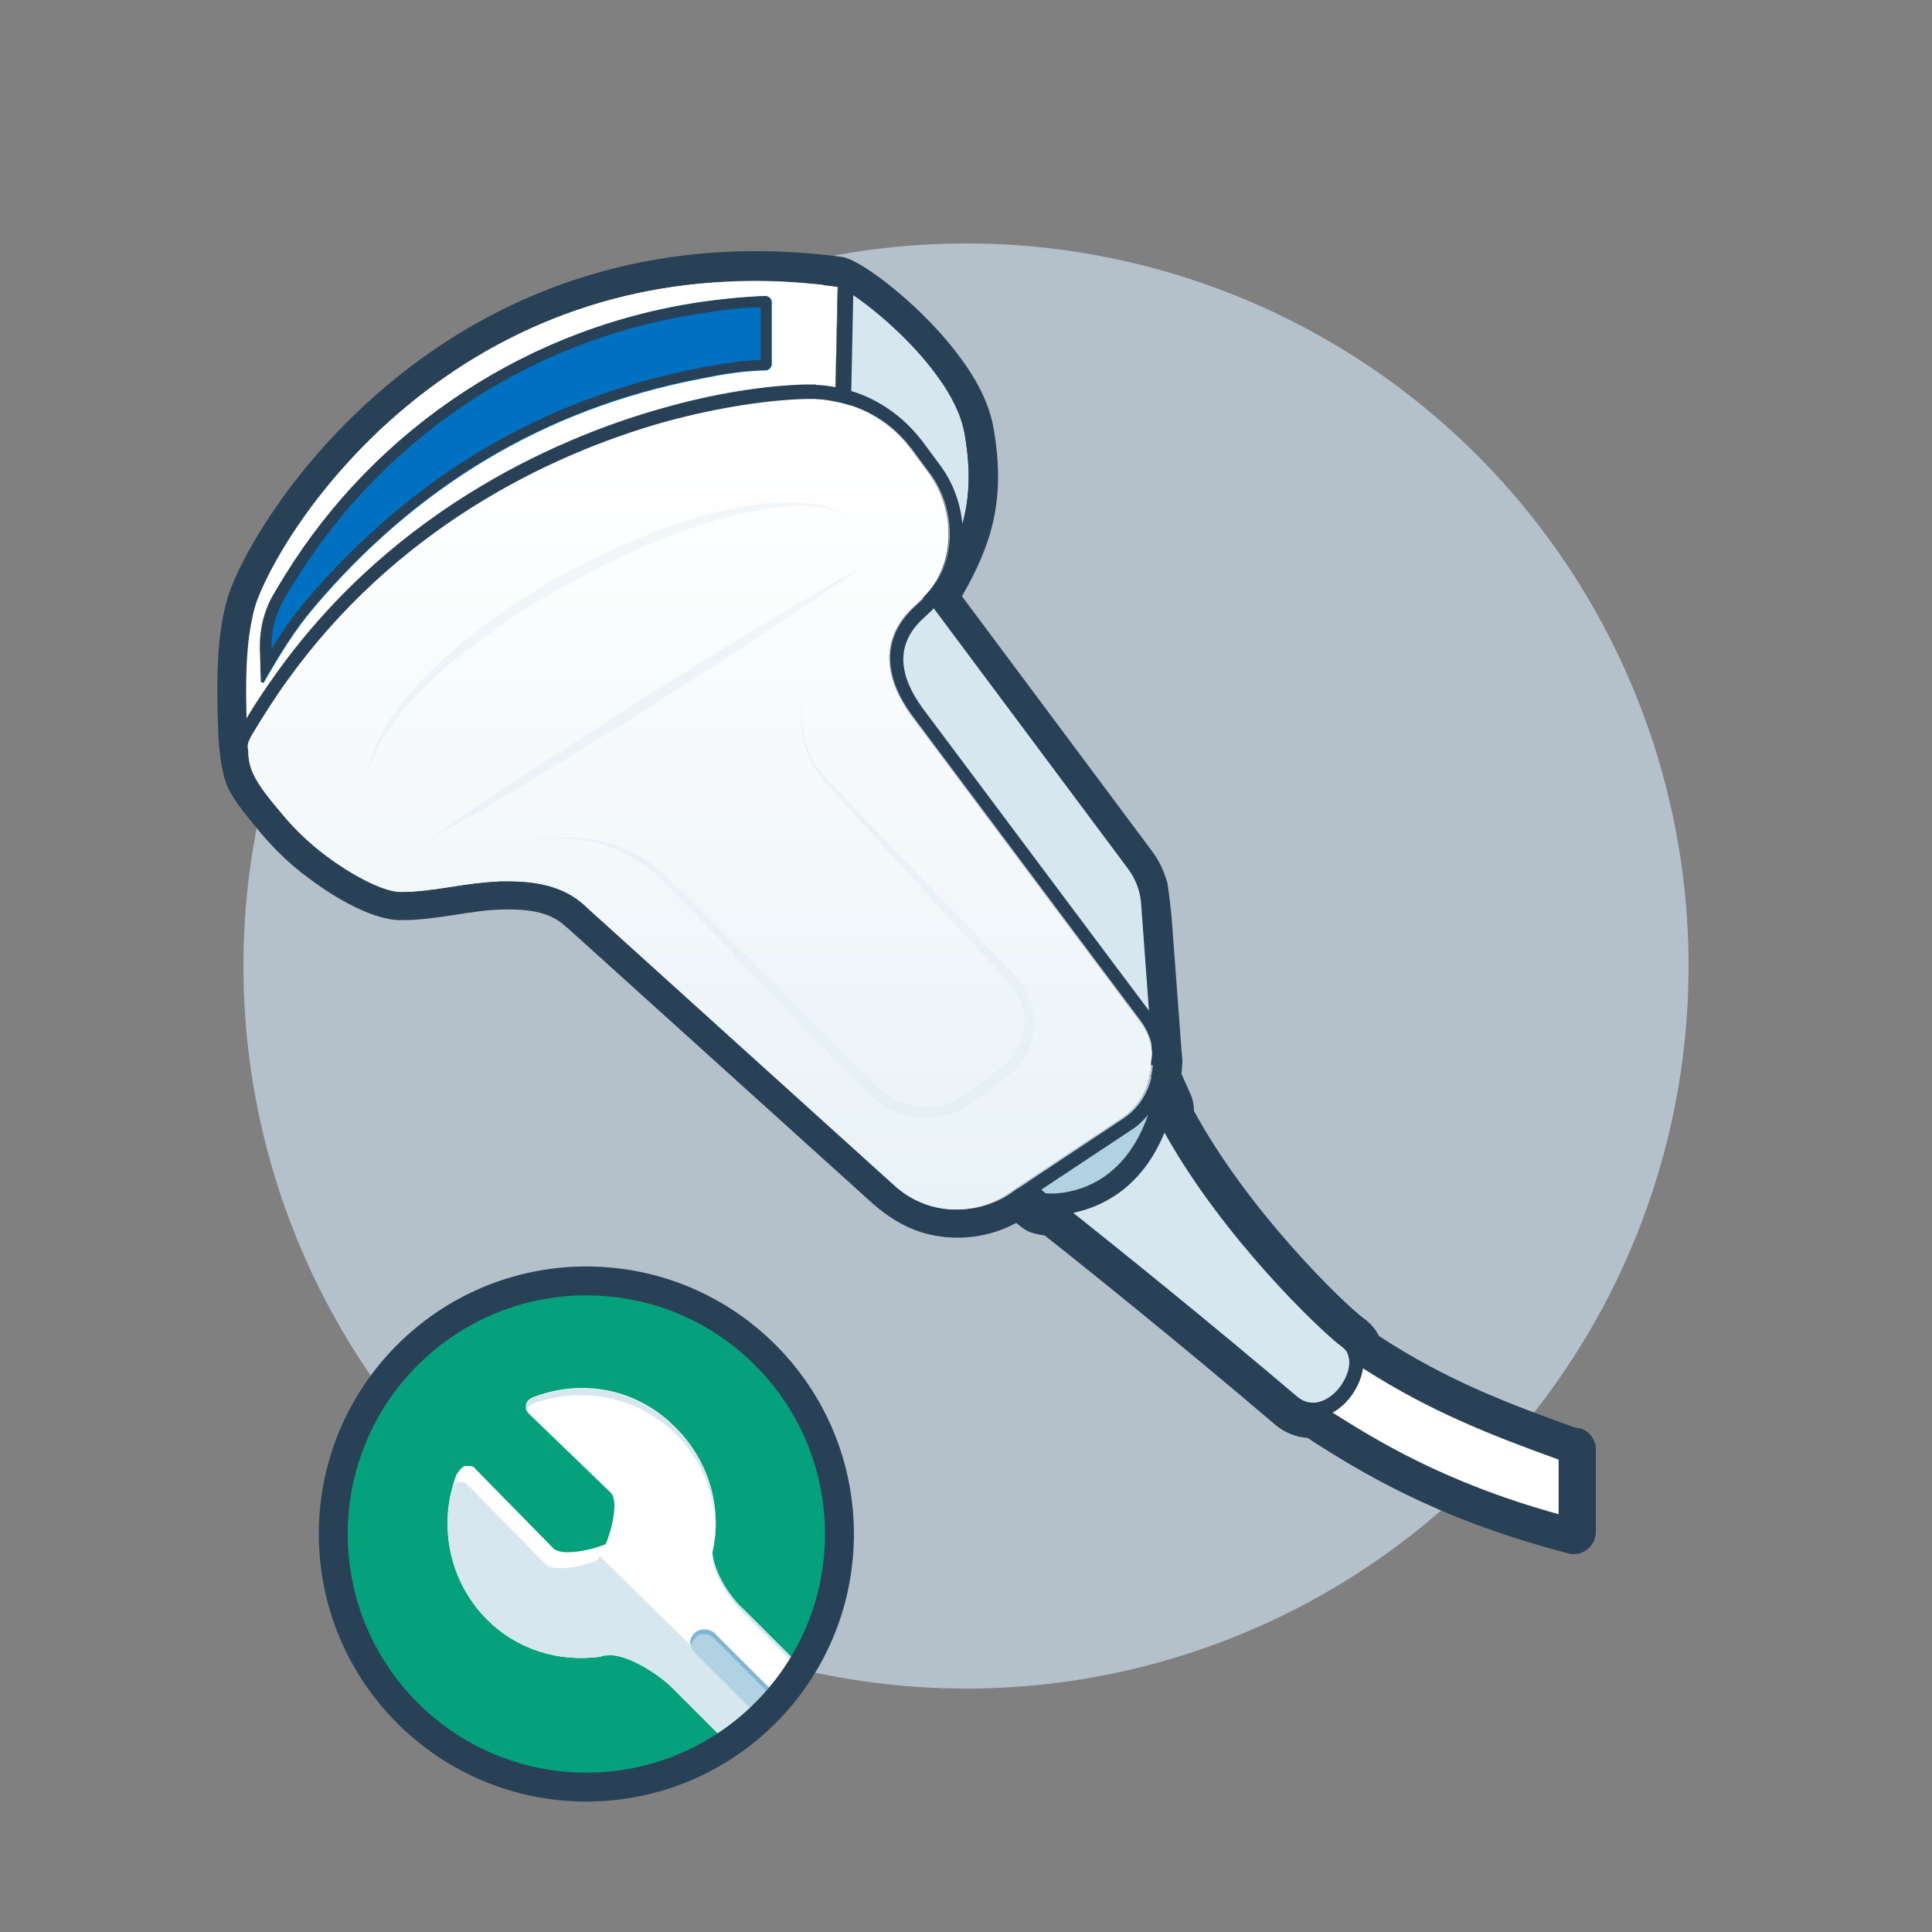 <?xml version="1.0" encoding="utf-8"?>
<!-- Generator: Adobe Illustrator 27.8.1, SVG Export Plug-In . SVG Version: 6.00 Build 0)  -->
<svg version="1.1" id="Layer_1" xmlns="http://www.w3.org/2000/svg" xmlns:xlink="http://www.w3.org/1999/xlink" x="0px" y="0px"
	 viewBox="0 0 400 400" style="enable-background:new 0 0 400 400;" xml:space="preserve">
<rect x="0" y="0" width="400" height="400" fill="#808080" stroke="none"/>
<style type="text/css">
	.st0{fill:#B5C1CA;}
	.st1{fill:#04A17C;}
	.st2{fill:#FFFFFF;}
	.st3{fill:#D7E7EF;}
	.st4{fill:#B0D2E3;}
	.st5{fill:#80B6D3;}
	.st6{fill:none;stroke:#294156;stroke-width:5.984;stroke-miterlimit:10;}
	.st7{fill:#294156;}
	.st8{fill:#0071C0;}
	.st9{fill:url(#SVGID_1_);}
	.st10{opacity:0.33;fill:#D7E7EF;}
	.st11{fill:none;}
</style>
<g>
	<circle class="st0" cx="200" cy="200" r="149.6"/>
	<g>
		<g>
			<circle class="st1" cx="121.4" cy="317.6" r="52.4"/>
			<g>
				<g>
					<path class="st2" d="M96.6,303.5c0.6,0,1.5,0,1.8,0.6l16.2,16.5c1.5,1.5,7.2,0.6,10.8-0.9c1.5-3.6,2.7-9.3,0.9-10.8l-16.8-16.2
						c-0.6-0.6-0.6-1.2-0.6-1.8c0-0.6,0.6-1.2,1.2-1.5c10.5-4.2,22.1-1.8,29.9,6.3c6.9,6.9,9.6,16.8,7.5,25.7
						c0.3,4.5,4.2,9.9,6.6,12l11.7,11.7c-3.9,6.3-9,11.7-15,15.9l-11.7-11.7c-2.1-2.1-8.1-6.3-12.3-6.6c-0.6,0-2.1,0-2.4,0.3
						c-8.7,1.2-17.4-1.5-23.6-7.8c-7.8-7.8-10.2-19.4-6.3-29.9C95.4,304.1,95.7,303.5,96.6,303.5z"/>
					<g>
						<path class="st3" d="M154,333.2l11.7,11.7c0,0.3-0.3,0.6-0.3,0.6L154,334.1c-2.1-2.1-6.3-7.5-6.6-12v-0.6
							C148.1,326.6,151.9,331.4,154,333.2z"/>
						<path class="st3" d="M110.1,289.5c10.5-4.2,22.1-1.8,29.9,6.3c5.4,5.4,8.1,12.6,8.1,20c-0.3-6.9-3-13.8-8.1-18.8
							c-7.8-7.8-19.4-10.2-29.9-6.3c-0.6,0.3-0.9,0.9-1.2,1.5c0-0.3,0-0.6,0-0.9C108.9,290.4,109.5,289.8,110.1,289.5z"/>
					</g>
					<path class="st3" d="M150.7,361l-11.7-11.7c-2.1-2.1-8.1-6.3-12.3-6.6c-0.6,0-2.1,0-2.4,0.3c-8.7,1.2-17.4-1.5-23.6-7.8
						c-6.6-6.6-9.3-16.5-7.5-25.4c0.3-0.6,0.3-1.2,0.6-1.8c0-0.6,0.6-1.2,1.2-1.2c0.6,0,1.5,0,1.8,0.6l16.2,16.5
						c1.5,1.5,7.2,0.6,10.8-0.9c0-0.3,0.3-0.6,0.3-0.9l33.5,32.9C155.5,357.4,153.1,359.2,150.7,361z"/>
					<path class="st4" d="M148.1,338.3l13.2,13.2c-1.2,1.5-2.4,2.7-3.9,4.2l-13.5-13.5c-1.2-1.2-1.2-3,0-3.9
						C145.1,337.1,146.9,337.1,148.1,338.3z"/>
					<path class="st5" d="M148.1,338.3l13.2,13.2c-0.3,0.3-0.3,0.3-0.6,0.6l-12.9-12.9c-1.2-1.2-3-1.2-3.9,0
						c-0.6,0.6-0.6,0.9-0.9,1.5c-0.3-0.9,0-1.8,0.9-2.7C145.1,337.1,146.9,337.1,148.1,338.3z"/>
				</g>
			</g>
			<circle class="st6" cx="121.4" cy="317.6" r="52.4"/>
		</g>
	</g>
	<g>
		<g>
			<path class="st3" d="M199.7,89.7c-0.7-3.9-2.9-8-5.6-11.8c-7-9.6-18-17.7-20.6-18.6L172.9,83l0,0c6,1.1,11.6,4.3,15.6,9.5
				c0.1,0.2,0.3,0.3,0.4,0.5l3.7,5c4.8,6.5,5.4,15.8,1.3,22.4l0.1,0C199.3,111.2,202.2,103.4,199.7,89.7z"/>
			<path class="st7" d="M173.5,59.3c2.7,0.9,13.7,9,20.6,18.6c2.8,3.8,4.9,7.9,5.6,11.8c2.4,13.7-0.5,21.5-5.8,30.9l-0.1,0
				c4.1-6.7,3.4-15.9-1.3-22.4l-3.7-5c-0.1-0.2-0.3-0.3-0.4-0.5c-4-5.2-9.6-8.4-15.6-9.5l0,0L173.5,59.3 M173.5,56.3
				c-0.6,0-1.2,0.2-1.7,0.6c-0.8,0.5-1.2,1.4-1.3,2.4L170,82.9c0,0.6,0.1,1.2,0.5,1.8c0.4,0.7,1.1,1.2,2,1.3c5.5,1,10.4,4,13.7,8.4
				c0.1,0.1,0.2,0.2,0.3,0.4l3.8,5.1c4.1,5.5,4.6,13.6,1.2,19.1c-0.5,0.8-0.6,1.7-0.3,2.5c0.3,0.8,0.9,1.5,1.8,1.8
				c0.4,0.1,0.7,0.2,1.1,0.2c1.1,0,2.1-0.5,2.6-1.5c5.9-10.4,8.6-18.7,6.1-32.8c-0.7-4-2.8-8.4-6.2-13.1c-7-9.6-18.5-18.5-22.1-19.7
				C174.1,56.3,173.8,56.3,173.5,56.3L173.5,56.3z"/>
		</g>
		<g>
			<path class="st2" d="M53.2,124.1c-0.8,2.1-1.3,4.6-1.7,7.4c-1.2,9.1-0.4,20.5-0.3,24.7l0,0c0-1.2,0.3-2.4,1.1-3.7
				c2.3-4,4.8-7.8,7.4-11.4C81.9,110,113,94.3,138,87.4c11.4-3.2,21.6-4.6,29-4.7c0.5,0,1,0,1.5,0c0.1,0,0.2,0,0.3,0l0,0
				c1.4,0,2.8,0.2,4.1,0.5l0,0l0.5-23.8C99.4,49.4,60.8,104.7,53.2,124.1z"/>
			<path class="st7" d="M156.3,58.1c5.5,0,11.2,0.4,17.2,1.2L172.9,83l0,0c-1.4-0.3-2.7-0.4-4.1-0.5l0,0c-0.1,0-0.2,0-0.3,0
				c-0.5,0-1,0-1.5,0c-7.4,0.2-17.6,1.6-29,4.7c-25,7-56.2,22.7-78.4,53.7c-2.6,3.6-5,7.4-7.4,11.4c-0.7,1.3-1,2.5-1.1,3.7l0,0
				c-0.1-4.2-0.9-15.6,0.3-24.7c0.4-2.7,0.9-5.3,1.7-7.4C60.1,106.2,93.4,58.1,156.3,58.1 M156.3,55.1c-64.9,0-99,50.3-105.8,67.9
				c-0.8,2.2-1.4,4.8-1.9,8.1c-1.1,7.9-0.6,17.6-0.4,22.8c0,1,0.1,1.8,0.1,2.4c0,1.1,0.7,2.1,1.7,2.6c0.4,0.2,0.8,0.3,1.3,0.3
				c0.7,0,1.3-0.2,1.9-0.7c0.7-0.6,1.1-1.4,1.2-2.3c0-0.8,0.2-1.5,0.7-2.3c2.1-3.7,4.5-7.4,7.2-11.2c24.2-33.9,58.5-47.5,76.7-52.6
				c10-2.8,20.1-4.4,28.3-4.6c0.5,0,0.9,0,1.4,0c0,0,0,0,0,0c0.1,0,0.1,0,0.2,0c1.1,0,2.3,0.2,3.7,0.4c0.2,0,0.4,0.1,0.6,0.1
				c1.4,0,2.6-0.9,2.9-2.3c0-0.2,0.1-0.4,0.1-0.7l0.5-23.8c0-1.5-1.1-2.8-2.6-3C167.9,55.5,162,55.1,156.3,55.1L156.3,55.1z"/>
		</g>
		<g>
			<path class="st3" d="M236.4,187.7L236.4,187.7c-0.1-2.7-1-5.5-2.8-7.9l-42-56.3c-0.2,0.2-0.4,0.5-0.6,0.7l-1.5,1.4
				c-7.4,6.7-6.4,15.1-0.3,23.1l27.3,36.5l11.9,15.9l7.8,10.4c1.4,1.9,2.2,4.1,2.6,6.3L236.4,187.7z"/>
			<path class="st7" d="M191.6,123.5l42,56.3c1.8,2.4,2.7,5.1,2.8,7.9l0,0l2.2,30c-0.3-2.2-1.1-4.4-2.6-6.3l-7.8-10.4l-11.9-15.9
				l-27.3-36.5c-6-8-7.1-16.4,0.3-23.1l1.5-1.4C191.2,123.9,191.4,123.7,191.6,123.5 M191.6,120.5c-0.8,0-1.6,0.3-2.1,0.9
				c-0.2,0.2-0.3,0.3-0.5,0.5l-1.5,1.4c-8,7.2-8.2,17.1-0.7,27.1l27.3,36.5l11.9,15.9l7.8,10.4c1,1.4,1.7,3.1,2,4.9
				c0.2,1.5,1.5,2.5,3,2.5c0.1,0,0.2,0,0.3,0c1.6-0.2,2.8-1.6,2.7-3.2l-2.2-30c0,0,0-0.1,0-0.1c-0.2-3.4-1.3-6.6-3.3-9.3l-42-56.3
				c-0.5-0.7-1.3-1.1-2.2-1.2C191.7,120.5,191.7,120.5,191.6,120.5L191.6,120.5z"/>
		</g>
		<g>
			<path class="st8" d="M146.9,62.3c-37.1,4.9-69,26.4-87.8,56.8c-0.8,1.3-1.6,2.6-2.4,4c-2,3.4-2.9,7.4-2.8,11.3l0.2,6.6
				c0,0.4,0.5,0.5,0.6,0.2c3.1-5.4,6.3-10.7,10.4-15.5c20.7-24.4,47.1-41,80.1-47.3c4.5-0.9,8.5-1.6,13.3-1.7c0.7,0,1.3-0.6,1.3-1.3
				V62.6c0-0.7-0.6-1.3-1.4-1.3C154.5,61.5,150.7,61.8,146.9,62.3z"/>
			<path class="st7" d="M157.5,63.6v10.9c-4.6,0.2-8.5,0.9-12.7,1.7c-32.2,6.2-59.6,22.4-81.4,48.1c-2.8,3.3-5.2,6.8-7.2,10.1
				c-0.1-3.6,0.8-7.1,2.5-10.1c0.7-1.3,1.5-2.6,2.3-3.9c19.1-30.8,50.5-51.1,86.2-55.8C150.6,64,154,63.7,157.5,63.6 M158.4,61.3
				C158.4,61.3,158.4,61.3,158.4,61.3c-3.9,0.1-7.8,0.5-11.6,1c-37.1,4.9-69,26.4-87.8,56.8c-0.8,1.3-1.6,2.6-2.4,4
				c-2,3.4-2.9,7.4-2.8,11.3l0.2,6.6c0,0.2,0.2,0.3,0.3,0.3c0.1,0,0.2-0.1,0.3-0.2c3.1-5.4,6.3-10.7,10.4-15.5
				c20.7-24.4,47.1-41,80.1-47.3c4.5-0.9,8.5-1.6,13.3-1.7c0.7,0,1.3-0.6,1.3-1.3V62.6C159.8,61.9,159.2,61.3,158.4,61.3L158.4,61.3
				z"/>
		</g>
		<path class="st7" d="M168.8,82.6L168.8,82.6c1.4,0,2.8,0.2,4.1,0.5c6,1.1,11.6,4.3,15.6,9.5c0.1,0.2,0.3,0.3,0.4,0.5l3.7,5
			c4.8,6.5,5.4,15.8,1.3,22.4c-0.6,1.1-1.4,2-2.3,2.9c-0.2,0.2-0.4,0.5-0.6,0.7l-1.5,1.4c-7.4,6.7-6.4,15.1-0.3,23.1l27.3,36.5
			l11.9,15.9l7.8,10.4c1.4,1.9,2.2,4.1,2.6,6.3l0.2,2.3c0,0.2,0,0.5,0,0.7c-0.1,0.8-0.2,1.5-0.4,2.2c-0.8,3.3-2.6,6.4-5.7,8.5
			l-22,14.6l-1.6,1.1c-3.3,2.2-7.1,3.3-10.9,3.3c-4.7,0-9.4-1.7-13.1-5.1L121.5,188c0,0,0,0,0,0c0,0,0,0,0,0
			c-4.3-4.3-10-5.5-16.1-5.5c-0.6,0-1.2,0-1.7,0c-7.7,0.3-13.9,2.2-20.4,2.2c-0.2,0-0.3,0-0.5,0c-3.9-0.1-10.6-3.9-15.4-7.5
			c-3.2-2.4-6.2-5.2-8.8-8.3c-4.1-4.9-7.4-8.7-7.3-12.8c0-1.2,0.3-2.4,1.1-3.7c2.3-4,4.8-7.8,7.4-11.4C81.9,110,113,94.3,138,87.4
			c11.4-3.2,21.6-4.6,29-4.7c0.5,0,1,0,1.5,0C168.6,82.6,168.7,82.6,168.8,82.6 M168.8,79.6c0,0-0.2,0-0.2,0c-0.6,0-1.1,0-1.6,0
			c-8.7,0.2-19.3,1.9-29.8,4.9c-19,5.3-54.7,19.5-80,54.9c-2.8,3.9-5.3,7.7-7.5,11.7c-0.9,1.6-1.4,3.3-1.5,5.1
			c-0.1,5.1,3.6,9.5,7.9,14.6l0.1,0.1c2.7,3.2,5.9,6.2,9.3,8.8c1.8,1.3,11,8,17.2,8.1l0.5,0c3.5,0,6.9-0.5,10.4-1.1
			c3.2-0.5,6.5-1,10.1-1.1c0.5,0,1.1,0,1.6,0c6.4,0,10.8,1.5,14,4.6c0,0,0,0,0.1,0.1c0,0,0,0,0,0l63.5,57.4
			c4.2,3.8,9.5,5.8,15.1,5.8c4.5,0,8.8-1.3,12.5-3.8l1.6-1.1l22-14.6c3.5-2.4,6-6,7-10.3c0.2-0.9,0.4-1.8,0.5-2.7l0-0.2
			c0-0.2,0-0.4,0-0.6c0-0.1,0-0.2,0-0.3l-0.2-2.3c0-0.1,0-0.1,0-0.2c-0.4-2.9-1.5-5.4-3.1-7.6l-7.8-10.4l-11.9-15.9l-27.3-36.5
			c-5.7-7.6-5.7-14,0-19.1l1.5-1.4c0.2-0.2,0.4-0.4,0.6-0.7c1.1-1.1,2-2.3,2.8-3.6c4.7-7.6,4.1-18.2-1.5-25.8l-3.7-5
			c-0.1-0.2-0.2-0.3-0.4-0.5c-4.4-5.6-10.5-9.4-17.4-10.7c-1.6-0.3-3-0.5-4.3-0.5C169.1,79.6,168.9,79.6,168.8,79.6L168.8,79.6z"/>
		<g>
			<linearGradient id="SVGID_1_" gradientUnits="userSpaceOnUse" x1="145.039" y1="95.443" x2="145.039" y2="413.36">
				<stop  offset="0" style="stop-color:#FFFFFF"/>
				<stop  offset="0.569" style="stop-color:#E5F0F5"/>
				<stop  offset="1" style="stop-color:#D7E7EF"/>
			</linearGradient>
			<path class="st9" d="M238.6,217.7c-0.3-2.2-1.1-4.4-2.6-6.3l-7.8-10.4l-11.9-15.9l-27.3-36.5c-6-8-7.1-16.4,0.3-23.1l1.5-1.4
				c0.2-0.2,0.4-0.4,0.6-0.7c0.9-0.9,1.7-1.9,2.3-2.9c4.1-6.7,3.4-15.9-1.3-22.4l-3.7-5c-0.1-0.2-0.3-0.3-0.4-0.5
				c-4-5.2-9.6-8.4-15.6-9.5c-1.4-0.3-2.7-0.4-4.1-0.5l0,0c-0.1,0-0.2,0-0.3,0c-0.5,0-1,0-1.5,0c-7.4,0.2-17.6,1.6-29,4.7
				c-25,7-56.2,22.7-78.4,53.7c-2.6,3.6-5,7.4-7.4,11.4c-0.7,1.3-1,2.5-1.1,3.7c-0.1,4,3.2,7.9,7.3,12.8c2.6,3,5.6,5.9,8.8,8.3
				c4.8,3.6,11.5,7.4,15.4,7.5c6.7,0.1,13-1.9,20.9-2.2c6.7-0.2,13.1,0.8,17.8,5.5c0,0,0,0,0,0c0,0,0,0,0,0l63.5,57.4
				c6.7,6,16.5,6.7,24,1.8l1.6-1.1l22-14.6c3.1-2.1,5-5.1,5.7-8.5c0.2-0.7,0.3-1.5,0.4-2.2c0-0.2,0-0.5,0-0.7L238.6,217.7z"/>
		</g>
		<path class="st10" d="M76,160.4c0.8-5,3.3-9.5,6.3-13.6c3-4.1,6.5-7.7,10.3-11.1c7.5-6.7,15.9-12.3,24.7-17.2
			c8.9-4.7,18.1-8.8,27.8-11.6c4.8-1.3,9.8-2.4,14.8-2.8c5-0.3,10.3-0.1,14.8,2.2c-4.7-1.8-9.8-1.8-14.6-1.1
			c-4.9,0.6-9.7,1.8-14.4,3.3c-9.4,3-18.5,7.1-27.2,11.9c-8.8,4.7-17,10.2-24.7,16.5c-3.8,3.2-7.4,6.6-10.5,10.4
			C80,151.3,77.4,155.5,76,160.4z"/>
		<path class="st10" d="M88,174.4c7.3-5.2,14.8-10.1,22.3-15.1c7.5-4.9,15.1-9.7,22.6-14.6c7.6-4.7,15.2-9.5,22.9-14.1
			c7.7-4.6,15.4-9.2,23.2-13.6c-7.3,5.2-14.8,10.1-22.3,15.1c-7.5,4.9-15.1,9.7-22.6,14.6c-7.6,4.7-15.2,9.5-22.9,14.1
			C103.5,165.4,95.8,170,88,174.4z"/>
		<path class="st10" d="M108.8,173.6l6.9-0.2c2.3-0.1,4.6,0,6.9,0.4c4.6,0.7,9,2.6,12.8,5.4c1.9,1.4,3.5,3.1,5.1,4.7l4.9,4.9
			l9.8,9.7l19.5,19.6l4.9,4.9c1.7,1.7,3.1,3.2,5,4.3c3.7,2.1,8.4,2.4,12.4,0.8c2-0.8,3.7-2.1,5.6-3.5c1.8-1.4,3.7-2.7,5.5-4.1
			c3.2-2.7,4.7-7.4,3.7-11.5c-0.4-2.1-1.5-4-3-5.6l-4.7-5.1l-9.4-10.2l-18.7-20.4l-4.6-5.1c-1.6-1.7-3-3.7-3.9-5.8
			c-1.9-4.3-2.2-9.2-0.9-13.6c-1.1,4.5-0.7,9.3,1.4,13.4c1,2.1,2.4,3.9,4,5.5l4.8,5l19.1,20l9.5,10l4.8,5c1.7,1.8,3,4,3.5,6.5
			c1.2,4.9-0.5,10.3-4.3,13.6c-1.9,1.5-3.7,2.8-5.5,4.2c-1.8,1.3-3.7,2.9-6.1,3.9c-4.6,1.9-10,1.5-14.3-1c-2.2-1.2-3.9-3.1-5.5-4.7
			l-4.8-4.9L154,199.8l-9.6-10l-4.8-5c-1.6-1.7-3.1-3.3-4.9-4.7c-3.5-2.8-7.7-4.9-12.2-5.8c-2.2-0.5-4.5-0.6-6.8-0.6L108.8,173.6z"
			/>
		<g>
			<path class="st4" d="M241.1,229.1l-2.7-6.2c-0.2,0.9-0.5,1.9-0.9,2.7c-1,2.3-2.6,4.3-4.8,5.8l-17.5,11.6l-4.5,3
				c1.8,1.6,3.9,3.5,4.6,3.8c0.2,0.1,1.5,0.3,3.2,0.2c5.7-0.2,17.3-3.1,22.4-19.3c0.1-0.3,0.2-0.5,0.3-0.8
				C241.2,229.7,241.2,229.4,241.1,229.1z"/>
			<path class="st7" d="M237.7,230.8c-4.9,14.1-15.1,16.1-19.4,16.3c-0.2,0-0.5,0-0.7,0c-0.6,0-1,0-1.2-0.1
				c-0.2-0.2-0.5-0.4-0.8-0.7l1.2-0.8l17.5-11.6C235.6,233.1,236.7,232,237.7,230.8 M238.4,223c-0.2,0.9-0.5,1.9-0.9,2.7
				c-1,2.3-2.6,4.3-4.8,5.8l-17.5,11.6l-4.5,3c1.8,1.6,3.9,3.5,4.6,3.8c0.2,0.1,1.1,0.2,2.4,0.2c0.3,0,0.5,0,0.8,0
				c5.7-0.2,17.3-3.1,22.4-19.3c0.1-0.3,0.2-0.5,0.3-0.8c0.1-0.3,0.1-0.6-0.1-0.9L238.4,223L238.4,223z"/>
		</g>
		<g>
			<path class="st2" d="M280.7,280.6C280.7,280.6,280.6,280.5,280.7,280.6c1.1,4.5-3.3,10.9-8.3,11.4c0,0,0,0,0,0
				c8.6,5.3,23.9,16,51.8,23.5v-14.3C308.9,295.7,295.6,290.5,280.7,280.6z"/>
			<path class="st7" d="M325.7,317.4l-1.9-0.5c-25.5-6.8-40.6-16.4-49.6-22.1l-3.2-2l-0.1-0.4l-1.2-1.8l2.5-0.2
				c1.9-0.2,3.9-1.5,5.3-3.5c1.4-2,2.1-4.3,1.6-6l-0.9-3.7l3.2,2.1l-0.7,1.2h0l0.8-1.2c14.9,9.9,28.4,15.1,43.2,20.4l1,0.4V317.4z
				 M275.8,292.4c8.7,5.5,23,14.5,46.9,21.1v-11.3c-13.8-5-26.5-9.9-40.5-18.9c-0.3,1.8-1,3.6-2.2,5.3
				C278.8,290.3,277.4,291.6,275.8,292.4z"/>
		</g>
		<g>
			<path class="st3" d="M280.6,280.5c-0.3-1.1-0.8-2.1-1.8-2.8c-4.6-3.4-26.2-24.1-37.9-46.9c0,0,0,0,0,0
				c-5.1,16.2-16.7,19.1-22.4,19.3l0,0c10,7.9,30.2,24.1,49,40.2c1.6,1.4,3.2,1.8,4.9,1.6C277.4,291.5,281.7,285,280.6,280.5z"/>
			<path class="st7" d="M271.7,293.5c-1.9,0-3.7-0.7-5.3-2c-20-17.1-40.9-33.8-49-40.1c-0.2-0.2-0.3-0.3-0.4-0.6
				c-0.2-0.5-0.2-1,0.1-1.4c0.3-0.4,0.7-0.7,1.2-0.7c4.7-0.2,16-2.4,21-18.3c0.2-0.5,0.6-0.9,1.2-1c0.6-0.1,1.1,0.1,1.4,0.6
				c0.1,0.1,0.1,0.2,0.2,0.3c11.5,22.4,32.8,42.9,37.5,46.3c1.2,0.9,2,2.1,2.4,3.7c0,0,0,0,0,0c0.6,2.6-0.2,5.7-2.1,8.5
				c-2,2.8-4.7,4.5-7.5,4.8C272.2,293.5,272,293.5,271.7,293.5z M222.2,251.1c9.4,7.5,28.2,22.6,46.3,38c1.2,1,2.4,1.4,3.8,1.3
				c1.9-0.2,3.9-1.5,5.3-3.5c1.4-2,2.1-4.3,1.6-6l0,0c-0.2-0.9-0.6-1.5-1.3-2c-4.6-3.4-24.8-22.8-36.8-44.4
				C236.2,246.4,227.6,250,222.2,251.1z"/>
		</g>
		<polygon class="st11" points="51.3,157.2 51.3,157.2 51.3,157.2 51.3,157.2 		"/>
		<path class="st11" d="M280.6,280.6c-0.3-1.1-0.8-2.1-1.8-2.8c-4.6-3.4-26.2-24.1-37.9-46.9c0,0,0,0,0,0c0.1-0.3,0.2-0.5,0.3-0.8
			c0.1-0.3,0.1-0.6-0.1-0.9l-2.7-6.2c0.2-0.7,0.3-1.5,0.4-2.2c0-0.2,0-0.5,0-0.7l-0.2-2.3c0,0,0,0,0,0l-2.2-30l0,0
			c-0.1-2.7-1-5.5-2.8-7.9l-42-56.3l0,0c0.9-0.9,1.7-1.9,2.3-2.9l0.1,0c5.3-9.3,8.2-17.1,5.8-30.9c-0.7-3.9-2.9-8-5.6-11.8
			c-7-9.6-18-17.7-20.6-18.6c-6-0.8-11.7-1.2-17.2-1.2c-62.9,0-96.1,48.1-103,66c-0.8,2.1-1.3,4.6-1.7,7.4
			c-1.1,8.3-0.5,18.4-0.3,23.4c0,0.5,0,1,0.1,1.3c0,0.2,0.1,0.8,0.1,0.9c0,0,0,0,0,0c0.4,3.7,3.5,7.3,7.2,11.8
			c2.6,3,5.6,5.9,8.8,8.3c4.8,3.6,11.5,7.4,15.4,7.5c0.2,0,0.3,0,0.5,0c6.5,0,12.7-1.9,20.4-2.2c0.6,0,1.2,0,1.7,0
			c6.1,0,11.8,1.2,16.1,5.5c0,0,0,0,0,0c0,0,0,0,0,0l63.5,57.4c3.7,3.3,8.4,5.1,13.1,5.1c3.8,0,7.6-1.1,10.9-3.3l1.7-1.2
			c1.8,1.6,3.9,3.5,4.6,3.8c0.2,0.1,1.1,0.3,2.5,0.3c0.2,0,0.4,0,0.7,0l-0.1,0.1c10,7.9,30.2,24.1,49,40.2c1.4,1.2,2.8,1.7,4.3,1.7
			c0.2,0,0.4,0,0.6,0c0,0,0,0,0,0c8.6,5.3,23.9,16,51.8,23.5v-14.3C308.8,295.8,295.6,290.6,280.6,280.6
			C280.6,280.6,280.6,280.6,280.6,280.6z"/>
		<path class="st11" d="M280.6,280.6c-0.3-1.1-0.8-2.1-1.8-2.8c-4.6-3.4-26.2-24.1-37.9-46.9c0,0,0,0,0,0c0.1-0.3,0.2-0.5,0.3-0.8
			c0.1-0.3,0.1-0.6-0.1-0.9l-2.7-6.2c0.2-0.7,0.3-1.5,0.4-2.2c0-0.2,0-0.5,0-0.7l-0.2-2.3c0,0,0,0,0,0l-2.2-30l0,0
			c-0.1-2.7-1-5.5-2.8-7.9l-42-56.3l0,0c0.9-0.9,1.7-1.9,2.3-2.9l0.1,0c5.3-9.3,8.2-17.1,5.8-30.9c-0.7-3.9-2.9-8-5.6-11.8
			c-7-9.6-18-17.7-20.6-18.6c-6-0.8-11.7-1.2-17.2-1.2c-62.9,0-96.1,48.1-103,66c-0.8,2.1-1.3,4.6-1.7,7.4
			c-1.1,8.3-0.5,18.4-0.3,23.4c0,0.5,0,1,0.1,1.3c0,0.2,0.1,0.8,0.1,0.9c0,0,0,0,0,0c0,0,0,0,0,0c0,0,0,0,0,0
			c0.4,3.7,3.5,7.3,7.2,11.8c2.6,3,5.6,5.9,8.8,8.3c4.8,3.6,11.5,7.4,15.4,7.5c0.2,0,0.3,0,0.5,0c6.5,0,12.7-1.9,20.4-2.2
			c0.6,0,1.2,0,1.7,0c6.1,0,11.8,1.2,16.1,5.5c0,0,0,0,0,0c0,0,0,0,0,0l63.5,57.4c3.7,3.3,8.4,5.1,13.1,5.1c3.8,0,7.6-1.1,10.9-3.3
			l1.7-1.2c1.8,1.6,3.9,3.5,4.6,3.8c0.2,0.1,1.1,0.3,2.5,0.3c0.2,0,0.4,0,0.7,0l-0.1,0.1c10,7.9,30.2,24.1,49,40.2
			c1.4,1.2,2.8,1.7,4.3,1.7c0.2,0,0.4,0,0.6,0c0,0,0,0,0,0c8.6,5.3,23.9,16,51.8,23.5v-14.3C308.8,295.8,295.6,290.6,280.6,280.6
			C280.6,280.6,280.6,280.6,280.6,280.6z"/>
		<path class="st7" d="M326.2,295.6c-14.5-5.2-26.8-9.9-40.7-19c-0.7-1.4-1.8-2.7-3.1-3.6c-4.2-3.1-24-22.3-35.2-43
			c0-1.1-0.2-2.2-0.6-3.2l-2-4.5c0.1-0.4,0.1-0.8,0.1-1.2c0-0.4,0.1-0.7,0.1-1l0-0.3l0-0.3l-0.2-2.3l-1.9-25.5v0
			c-0.2-3.3-0.8-7.6-1-8.9c-0.7-2.4-1.7-4.6-3.2-6.6l-39.3-52.7l0-0.1c6.1-10.7,9.1-19.9,6.5-34.8c-0.8-4.5-3-9.3-6.7-14.3
			c-7.2-10-19.1-19.3-23.6-20.8l-0.5-0.2l-0.5-0.1c-6.1-0.8-12.1-1.2-18-1.2c-66.6,0-101.6,51.7-108.6,69.8
			c-0.9,2.4-1.6,5.2-2.1,8.7c-1,7.4-0.7,16.1-0.5,21.6c0.2,3.7,0.7,8,1.9,10.8c1.6,3.3,4.2,6.3,7,9.7c2.9,3.4,6.2,6.6,9.8,9.2
			c3.4,2.6,12.2,8.6,18.9,8.7l0.6,0c3.8,0,7.4-0.6,10.9-1.1c3.1-0.5,6.3-1,9.7-1.1c0.5,0,1,0,1.5,0c5.5,0,9.1,1.1,11.7,3.6l0.1,0.1
			l0.2,0.1l0.1,0.1l0.1,0.1l63,56.9c3.4,3,7.4,5.4,11.8,6.4c6.2,1.4,12.5,0.5,17.9-2.4c1.1,0.9,1.8,1.4,2.4,1.7
			c0.9,0.4,2,0.7,3.5,0.9c8.9,7,28.5,22.8,47.4,38.9c2,1.8,4.4,2.8,7,3c0.4,0.2,0.8,0.5,1.2,0.8c9.2,5.8,24.7,15.6,50.9,22.6
			l1.8,0.5c2.9,0.8,5.8-1.4,5.8-4.4v-1.8v-14.3v-1c0-1.9-1.2-3.7-3-4.3L326.2,295.6z M324.2,315.6c-27.9-7.5-43.2-18.2-51.8-23.5
			c0,0,0,0,0,0c-0.2,0-0.4,0-0.6,0c-1.4,0-2.9-0.5-4.3-1.7c-18.8-16.1-39-32.3-49-40.2l0.1-0.1c-0.2,0-0.5,0-0.7,0
			c-1.4,0-2.3-0.2-2.5-0.3c-0.7-0.3-2.7-2.2-4.6-3.8l-1.7,1.2c-3.3,2.2-7.1,3.3-10.9,3.3c-4.7,0-9.4-1.7-13.1-5.1l-63.5-57.4
			c0,0,0,0,0,0c0,0,0,0,0,0c-4.3-4.3-10-5.5-16.1-5.5c-0.6,0-1.2,0-1.7,0c-7.7,0.3-13.9,2.2-20.4,2.2c-0.2,0-0.3,0-0.5,0
			c-3.9-0.1-10.6-3.9-15.4-7.5c-3.2-2.4-6.2-5.2-8.8-8.3c-3.8-4.5-6.8-8.1-7.2-11.8c0,0,0,0,0,0c0,0,0,0,0,0c0,0,0,0,0,0
			c0-0.1-0.1-0.7-0.1-0.9c0-0.4,0-0.8-0.1-1.3c-0.2-5-0.8-15.1,0.3-23.4c0.4-2.7,0.9-5.3,1.7-7.4c6.9-17.9,40.2-66,103-66
			c5.5,0,11.2,0.4,17.2,1.2c2.7,0.9,13.7,9,20.6,18.6c2.8,3.8,4.9,7.9,5.6,11.8c2.4,13.7-0.5,21.5-5.8,30.9l-0.1,0
			c-0.6,1.1-1.4,2-2.3,2.9l0,0l42,56.3c1.8,2.4,2.7,5.1,2.8,7.9l0,0l2.2,30c0,0,0,0,0,0l0.2,2.3c0,0.2,0,0.5,0,0.7
			c-0.1,0.8-0.2,1.5-0.4,2.2l2.7,6.2c0.1,0.3,0.1,0.6,0.1,0.9c-0.1,0.3-0.2,0.5-0.3,0.8c0,0,0,0,0,0c11.7,22.8,33.3,43.4,37.9,46.9
			c1,0.7,1.5,1.7,1.8,2.8c0,0,0,0,0,0c15,10,28.2,15.1,43.5,20.6V315.6z"/>
	</g>
</g>
</svg>
